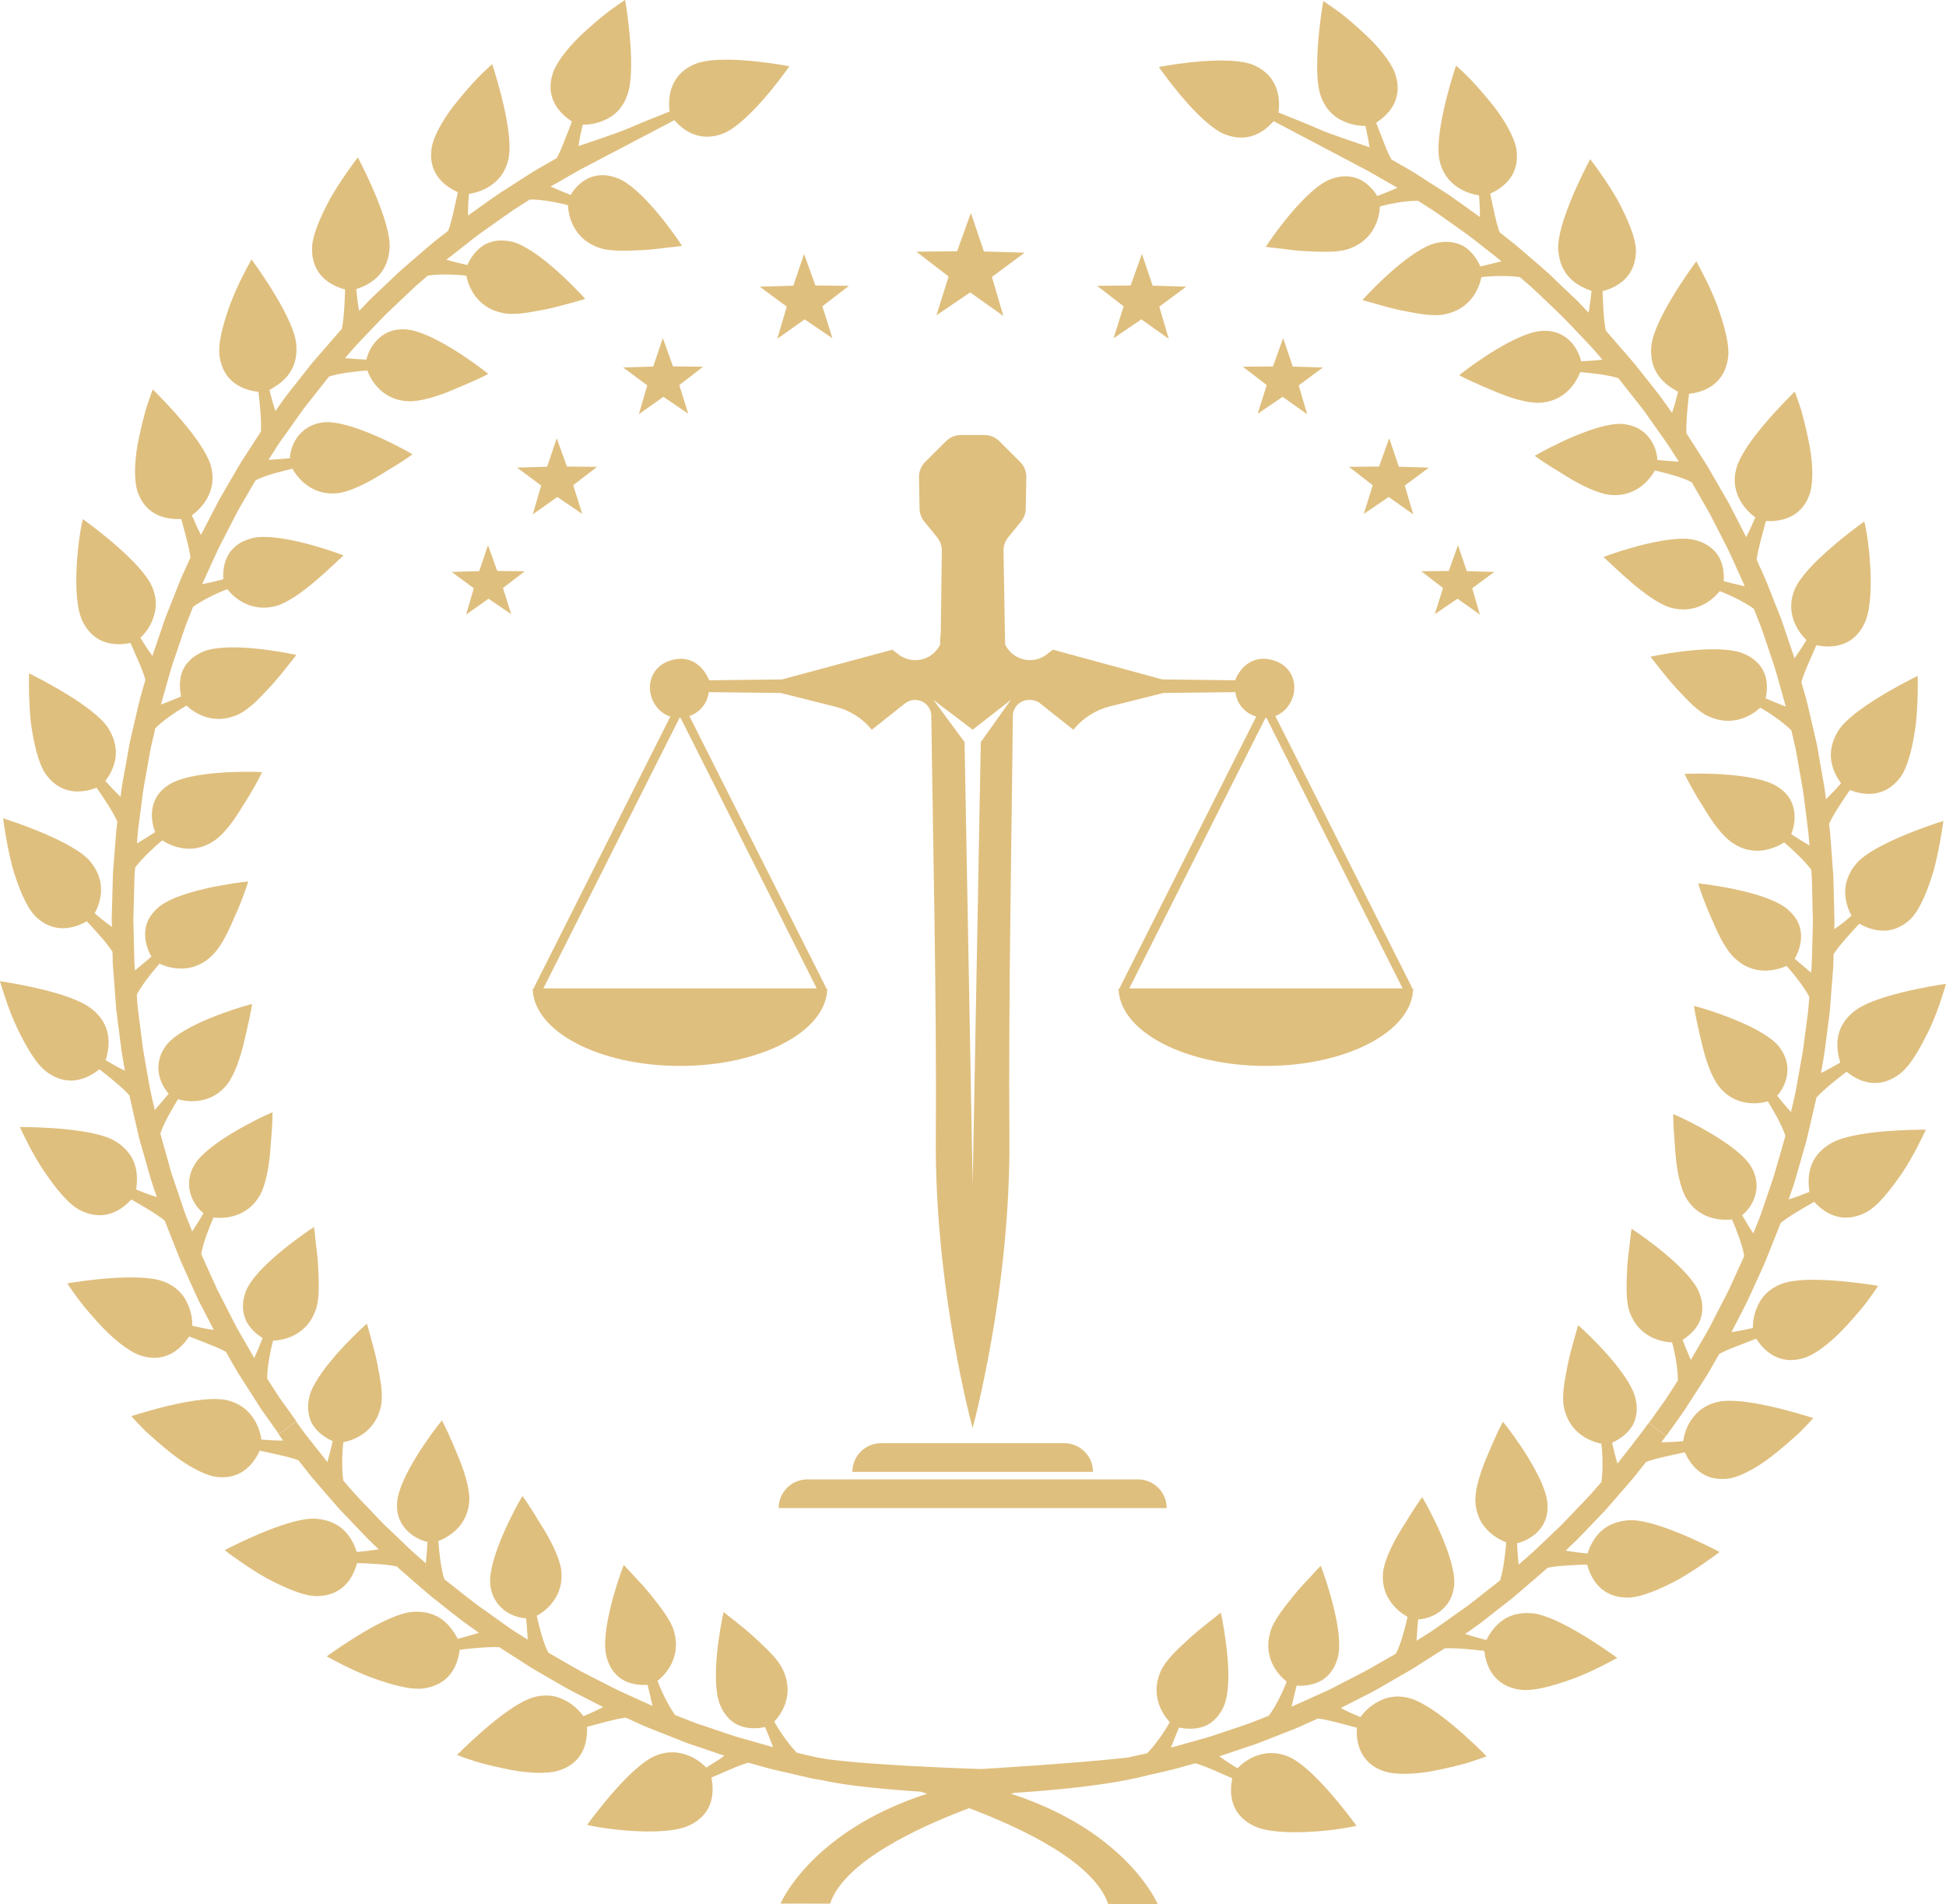 <svg xmlns="http://www.w3.org/2000/svg" width="139" height="136" viewBox="0 0 139 136" fill="none"><g id="Layer_1" clip-path="url(#clip0_174_964)"><path id="Vector" d="M100.849 70.598C100.849 70.55 100.84 70.502 100.816 70.457L91.096 51.142C91.436 51.012 91.75 50.788 91.999 50.453C92.937 49.184 92.406 47.316 90.526 47.075C90.526 47.075 89.006 46.742 88.216 48.59L83.02 48.529C83.02 48.529 76.106 46.647 75.211 46.405L74.76 46.749C74.381 47.037 73.91 47.18 73.436 47.147C72.757 47.102 72.15 46.709 71.831 46.109L71.794 46.04L71.679 39.34C71.674 38.988 71.794 38.647 72.016 38.375L72.931 37.252C73.144 36.991 73.262 36.668 73.268 36.333L73.309 34.082C73.317 33.675 73.156 33.283 72.869 32.995L71.382 31.512C71.099 31.23 70.717 31.072 70.317 31.072H68.636C68.237 31.072 67.854 31.23 67.571 31.512L66.084 32.995C65.795 33.283 65.637 33.675 65.643 34.082L65.683 36.333C65.689 36.669 65.808 36.991 66.02 37.253L66.936 38.376C67.158 38.649 67.278 38.99 67.273 39.341L67.2 45.151C67.122 45.928 67.158 46.041 67.158 46.041L67.142 46.071C66.931 46.469 66.603 46.799 66.19 46.982C65.511 47.282 64.749 47.177 64.19 46.751L63.739 46.407C62.833 46.652 55.854 48.531 55.854 48.531L50.657 48.591C49.868 46.743 48.348 47.076 48.348 47.076C46.469 47.319 45.936 49.186 46.875 50.455C47.148 50.823 47.501 51.062 47.882 51.183L38.18 70.46C38.157 70.505 38.148 70.555 38.148 70.601H38.05C38.09 73.662 42.785 76.138 48.571 76.138C54.356 76.138 59.052 73.662 59.091 70.601H58.993C58.993 70.553 58.984 70.505 58.961 70.46L49.242 51.149C49.918 50.907 50.482 50.335 50.615 49.513C50.623 49.465 50.626 49.437 50.626 49.437L55.761 49.497L59.686 50.481C60.685 50.732 61.582 51.29 62.239 52.083C62.261 52.109 62.272 52.123 62.272 52.123L64.614 50.266C64.782 50.133 64.979 50.036 65.192 50.005C65.905 49.905 66.518 50.447 66.525 51.138C66.599 58.07 66.922 71.521 66.843 81.225C66.754 92.154 69.472 101.998 69.472 101.998C69.472 101.998 72.191 92.154 72.101 81.225C72.022 71.523 72.286 58.075 72.345 51.139C72.352 50.504 72.869 49.993 73.506 49.993H73.581C73.843 49.993 74.098 50.081 74.303 50.246L76.67 52.123C76.67 52.123 76.707 52.077 76.776 51.996C77.428 51.239 78.303 50.701 79.276 50.456L83.105 49.497L88.24 49.437C88.24 49.437 88.243 49.463 88.251 49.513C88.39 50.377 89.007 50.966 89.73 51.183L80.028 70.459C80.005 70.503 79.996 70.553 79.996 70.599H79.898C79.938 73.66 84.633 76.136 90.418 76.136C96.204 76.136 100.9 73.66 100.939 70.599H100.841L100.849 70.598ZM58.336 70.598H38.813L48.538 51.273C48.563 51.273 48.586 51.273 48.611 51.273L58.337 70.598H58.336ZM70.056 53.005L69.477 84.627L68.897 53.005L66.676 49.993L69.477 52.122L72.207 49.993L70.056 53.005ZM80.664 70.598L90.389 51.274C90.412 51.274 90.437 51.274 90.46 51.271L100.187 70.598H80.664ZM78.069 105.131H60.884C60.884 104 61.804 103.081 62.94 103.081H76.014C77.149 103.081 78.07 103.998 78.07 105.131H78.069ZM83.334 107.718H55.618C55.618 106.587 56.538 105.668 57.674 105.668H81.279C82.414 105.668 83.335 106.585 83.335 107.718H83.334Z" fill="#DFBF7E"></path><path id="Vector_2" d="M20.314 100.336C20.314 100.336 20.235 100.221 20.115 100.051C19.989 99.882 19.835 99.65 19.689 99.416C19.388 98.947 19.09 98.483 19.09 98.483C19.072 97.713 19.293 96.531 19.508 95.757C20.288 95.734 21.888 95.38 22.538 93.608C22.842 92.804 22.782 91.549 22.721 90.365C22.685 89.774 22.616 89.212 22.55 88.736C22.51 88.258 22.462 87.874 22.429 87.641C21.523 88.225 18.162 90.602 17.556 92.248C17.214 93.161 17.343 93.915 17.649 94.47C17.972 95.021 18.449 95.385 18.76 95.576C18.602 95.982 18.384 96.504 18.16 96.999C18.16 96.999 17.974 96.674 17.686 96.175C17.407 95.675 16.999 95.026 16.66 94.346C16.311 93.662 15.963 92.987 15.702 92.468C15.565 92.219 15.469 92.002 15.402 91.849C15.336 91.698 15.293 91.608 15.293 91.608H15.29L14.375 89.584C14.49 88.825 14.94 87.672 15.248 86.964C16.034 87.06 17.674 86.97 18.586 85.344C18.96 84.645 19.198 83.445 19.295 82.331C19.343 81.702 19.388 81.107 19.427 80.6C19.456 80.095 19.467 79.68 19.467 79.439C18.474 79.86 14.827 81.644 13.898 83.184C13.685 83.539 13.579 83.871 13.529 84.19C13.358 85.387 14.067 86.293 14.535 86.66C14.314 87.034 14.023 87.509 13.728 87.963C13.728 87.963 13.643 87.746 13.517 87.427C13.399 87.113 13.211 86.693 13.075 86.25C12.78 85.387 12.49 84.518 12.49 84.518C12.49 84.518 12.376 84.173 12.255 83.826C12.162 83.48 12.056 83.127 12.056 83.127V83.118L11.453 80.975C11.685 80.249 12.298 79.181 12.713 78.517C13.472 78.734 15.114 78.89 16.253 77.42C16.755 76.752 17.183 75.524 17.442 74.385C17.714 73.242 17.953 72.156 18.006 71.71C16.962 71.972 13.089 73.192 11.94 74.581C10.732 76.106 11.557 77.575 12.048 78.122C11.77 78.45 11.419 78.878 11.054 79.284C11.054 79.284 10.973 78.91 10.841 78.354C10.698 77.795 10.595 77.039 10.451 76.288C10.323 75.538 10.18 74.787 10.124 74.213C10.05 73.645 10.003 73.265 10.003 73.265V73.268C10.003 73.268 9.935 72.717 9.862 72.162C9.826 71.885 9.81 71.608 9.793 71.403C9.778 71.193 9.769 71.049 9.769 71.049C10.114 70.372 10.878 69.417 11.392 68.833C12.117 69.174 13.7 69.592 15.069 68.328C15.695 67.771 16.241 66.713 16.676 65.671C17.209 64.531 17.595 63.422 17.73 62.961C16.657 63.061 12.646 63.639 11.299 64.823C10.992 65.094 10.768 65.38 10.612 65.659C10.082 66.753 10.527 67.833 10.816 68.331C10.488 68.609 10.062 68.965 9.638 69.317C9.638 69.317 9.622 69.09 9.599 68.751C9.59 68.406 9.579 67.95 9.57 67.496C9.548 66.576 9.523 65.661 9.523 65.661L9.566 64.201C9.566 64.201 9.582 63.647 9.593 63.092C9.599 62.53 9.652 61.978 9.652 61.978C10.096 61.349 10.996 60.519 11.591 60.023C12.246 60.459 13.77 61.103 15.295 60.053C16.016 59.577 16.768 58.536 17.36 57.531C18.014 56.533 18.525 55.564 18.723 55.151C17.647 55.09 13.591 55.066 12.079 56.042C11.231 56.569 10.946 57.26 10.867 57.889C10.791 58.522 10.951 59.099 11.082 59.436C10.715 59.667 10.255 59.965 9.784 60.245C9.784 60.245 9.807 59.864 9.862 59.291C9.941 58.721 10.037 57.965 10.134 57.207C10.214 56.445 10.362 55.697 10.465 55.133C10.567 54.568 10.628 54.194 10.628 54.194V54.191C10.628 54.191 10.654 54.059 10.693 53.849C10.73 53.647 10.772 53.37 10.845 53.102C10.973 52.557 11.092 52.016 11.092 52.016C11.638 51.468 12.614 50.791 13.326 50.4C13.89 50.941 15.264 51.821 16.987 51.046C17.358 50.879 17.759 50.583 18.154 50.225C18.547 49.861 18.934 49.445 19.332 49.022C20.169 48.098 20.86 47.157 21.173 46.783C20.643 46.669 19.372 46.419 18.025 46.304C16.682 46.184 15.287 46.209 14.469 46.557C14.098 46.72 13.801 46.927 13.571 47.147C13.117 47.578 12.931 48.089 12.877 48.562C12.816 49.037 12.87 49.465 12.934 49.747C12.533 49.916 12.008 50.129 11.495 50.325C11.495 50.325 11.745 49.446 11.992 48.562C12.121 48.123 12.242 47.68 12.348 47.355C12.46 47.029 12.536 46.813 12.536 46.813L13.007 45.429C13.007 45.429 13.043 45.315 13.103 45.149C13.124 45.087 13.145 45.022 13.169 44.96C13.181 44.92 13.194 44.887 13.206 44.851C13.254 44.7 13.313 44.542 13.377 44.385C13.585 43.866 13.792 43.344 13.792 43.344C14.407 42.887 15.483 42.364 16.236 42.086C16.72 42.704 17.946 43.778 19.762 43.271C21.411 42.776 23.851 40.282 24.539 39.673C23.542 39.275 19.647 37.975 17.95 38.457C17.009 38.711 16.459 39.251 16.199 39.832C15.94 40.419 15.925 41.014 15.952 41.375C15.526 41.484 14.984 41.618 14.44 41.73C14.44 41.73 14.597 41.385 14.835 40.861C15.079 40.345 15.379 39.639 15.72 38.951C16.073 38.277 16.418 37.592 16.679 37.087C16.936 36.571 17.13 36.241 17.13 36.241L18.249 34.314C18.917 33.953 20.126 33.656 20.887 33.478C21.265 34.167 22.303 35.438 24.162 35.224C24.953 35.115 26.051 34.598 27.018 34.014C27.564 33.682 28.073 33.363 28.499 33.105C28.934 32.829 29.276 32.59 29.467 32.451C28.543 31.901 24.951 30.006 23.153 30.161C22.741 30.203 22.413 30.311 22.123 30.46C21.046 31.026 20.73 32.136 20.707 32.731C20.272 32.767 19.724 32.816 19.177 32.846C19.177 32.846 19.301 32.648 19.486 32.361C19.678 32.077 19.907 31.675 20.183 31.314C20.709 30.564 21.243 29.82 21.243 29.82C21.243 29.82 21.459 29.517 21.668 29.224C21.888 28.933 22.12 28.646 22.12 28.646L22.735 27.87V27.867L23.5 26.897C24.233 26.654 25.455 26.518 26.238 26.462C26.508 27.207 27.354 28.614 29.217 28.663C30.059 28.679 31.304 28.299 32.372 27.836C33.477 27.388 34.482 26.928 34.877 26.705C34.044 26.025 30.777 23.63 28.978 23.528C27.988 23.461 27.344 23.852 26.905 24.315C26.473 24.778 26.246 25.32 26.176 25.687C25.745 25.669 25.186 25.63 24.642 25.579C24.642 25.579 24.897 25.291 25.271 24.86C25.649 24.423 26.191 23.889 26.716 23.328C26.982 23.057 27.242 22.776 27.494 22.515C27.753 22.271 28 22.039 28.202 21.844C28.617 21.451 28.901 21.183 28.901 21.183C28.901 21.183 29.298 20.795 29.711 20.414C30.134 20.059 30.556 19.689 30.556 19.689C31.321 19.565 32.516 19.596 33.313 19.692C33.455 20.457 34.044 21.977 35.895 22.355C36.302 22.444 36.796 22.433 37.33 22.377C37.856 22.31 38.426 22.196 38.99 22.095C39.605 21.962 40.191 21.808 40.675 21.671C41.178 21.533 41.578 21.424 41.801 21.351C41.09 20.541 38.238 17.61 36.507 17.252C36.107 17.166 35.748 17.159 35.433 17.204C35.124 17.249 34.86 17.342 34.617 17.472C34.393 17.604 34.199 17.768 34.031 17.942C33.705 18.287 33.5 18.67 33.382 18.932C32.957 18.836 32.41 18.701 31.882 18.554C31.882 18.554 32.6 17.994 33.321 17.429C34.03 16.842 34.785 16.328 34.785 16.328L35.986 15.477C35.986 15.477 36.095 15.4 36.271 15.279C36.348 15.222 36.435 15.158 36.533 15.095C36.553 15.079 36.572 15.068 36.591 15.05C36.636 15.026 36.684 14.989 36.729 14.961C36.759 14.947 36.8 14.919 36.8 14.919L36.797 14.916C36.838 14.892 36.87 14.87 36.906 14.85C37.374 14.544 37.848 14.25 37.848 14.25C38.609 14.233 39.798 14.45 40.571 14.659C40.597 15.44 40.961 17.031 42.731 17.678C43.545 17.984 44.797 17.914 45.996 17.86C46.585 17.819 47.149 17.751 47.616 17.691C48.103 17.646 48.488 17.598 48.715 17.564C48.145 16.654 45.748 13.315 44.093 12.723C43.178 12.371 42.421 12.5 41.867 12.811C41.31 13.132 40.948 13.607 40.757 13.92C40.351 13.758 39.828 13.547 39.324 13.324C39.324 13.324 39.658 13.133 40.157 12.851C40.661 12.572 41.312 12.162 41.997 11.824C42.384 11.626 45.526 9.978 48.174 8.584C48.701 9.2 49.896 10.229 51.666 9.532C53.344 8.862 55.772 5.623 56.384 4.731C55.324 4.533 51.316 3.882 49.651 4.571C47.633 5.405 47.744 7.338 47.831 7.962C46.557 8.474 45.335 8.963 44.906 9.16C44.202 9.48 41.318 10.433 41.318 10.433C41.399 9.894 41.515 9.339 41.62 8.91C42.008 8.91 42.625 8.847 43.233 8.556C43.851 8.285 44.446 7.776 44.802 6.819C45.125 5.959 45.116 4.517 45.032 3.166C44.936 1.811 44.746 0.53 44.65 -0.008C44.397 0.159 43.977 0.449 43.478 0.816C42.984 1.19 42.428 1.67 41.877 2.161C40.773 3.149 39.776 4.348 39.487 5.236C38.863 7.169 40.196 8.243 40.852 8.68C40.712 9.064 40.526 9.533 40.334 10.015C40.148 10.497 39.952 10.96 39.761 11.298C39.761 11.298 39.523 11.435 39.155 11.646C38.793 11.857 38.3 12.119 37.829 12.427C36.891 13.03 35.949 13.632 35.949 13.632C35.949 13.632 35.811 13.71 35.616 13.846C35.427 13.981 35.167 14.16 34.908 14.342C34.398 14.706 33.885 15.07 33.885 15.07L33.427 15.398C33.427 15.087 33.439 14.774 33.45 14.479C33.462 14.25 33.48 14.04 33.495 13.847C33.882 13.792 34.49 13.643 35.038 13.263C35.598 12.889 36.115 12.312 36.33 11.31C36.689 9.508 35.497 5.626 35.158 4.585C34.929 4.784 34.552 5.131 34.118 5.566C33.689 6.023 33.209 6.563 32.741 7.144C31.787 8.272 30.999 9.618 30.839 10.529C30.824 10.647 30.807 10.743 30.799 10.845C30.661 12.62 32.019 13.415 32.703 13.734C32.521 14.515 32.291 15.768 32.011 16.484C32.011 16.484 31.744 16.701 31.335 17.011C30.922 17.324 30.409 17.779 29.893 18.224C29.372 18.674 28.846 19.113 28.468 19.463C28.096 19.811 27.842 20.053 27.842 20.053H27.845C27.845 20.053 27.287 20.583 26.729 21.113C26.446 21.372 26.182 21.652 25.985 21.866C25.783 22.072 25.652 22.208 25.652 22.208C25.556 21.666 25.486 21.1 25.447 20.654C25.812 20.53 26.404 20.303 26.892 19.841C27.391 19.393 27.772 18.69 27.831 17.692C27.916 15.891 26.067 12.216 25.56 11.24C25.192 11.722 24.339 12.884 23.598 14.159C22.898 15.471 22.269 16.864 22.288 17.815C22.306 19.867 23.898 20.467 24.651 20.677C24.625 21.505 24.577 22.747 24.415 23.497C24.415 23.497 24.222 23.697 23.955 24.017C23.678 24.333 23.315 24.756 22.95 25.176C22.575 25.593 22.21 26.019 21.963 26.352C21.695 26.68 21.531 26.899 21.531 26.899H21.528C21.528 26.899 21.136 27.393 20.749 27.89C20.55 28.133 20.367 28.386 20.224 28.583C20.092 28.772 19.997 28.9 19.997 28.9L19.674 29.357C19.571 29.06 19.484 28.759 19.405 28.471C19.344 28.245 19.293 28.034 19.245 27.855C19.573 27.664 20.129 27.351 20.549 26.834C20.97 26.31 21.256 25.57 21.158 24.56C20.979 22.77 18.609 19.41 17.964 18.529C17.674 19.059 16.979 20.318 16.455 21.7C15.949 23.102 15.526 24.56 15.695 25.511C15.711 25.619 15.738 25.717 15.755 25.819C16.199 27.568 17.72 27.902 18.46 27.989C18.556 28.81 18.681 30.04 18.642 30.812C18.642 30.812 17.899 31.963 17.156 33.112C16.468 34.3 15.779 35.484 15.779 35.484C15.779 35.484 15.689 35.656 15.548 35.908C15.413 36.161 15.24 36.502 15.062 36.844C14.709 37.524 14.354 38.209 14.354 38.209C14.107 37.73 13.877 37.214 13.706 36.805C14.02 36.576 14.488 36.17 14.802 35.577C15.131 34.996 15.327 34.232 15.052 33.247C14.536 31.481 11.699 28.59 10.911 27.813C10.802 28.096 10.631 28.575 10.44 29.168C10.272 29.765 10.095 30.471 9.943 31.193C9.616 32.63 9.534 34.186 9.815 35.078C10.446 37.01 12.152 37.097 12.948 37.07C13.147 37.846 13.514 39.059 13.604 39.826C13.604 39.826 13.489 40.072 13.316 40.461C13.142 40.842 12.906 41.347 12.707 41.873C12.297 42.906 11.887 43.945 11.887 43.945V43.942C11.887 43.942 11.821 44.089 11.751 44.309C11.671 44.532 11.574 44.833 11.469 45.133C11.268 45.727 11.066 46.322 11.066 46.322L10.886 46.851C10.701 46.596 10.53 46.343 10.365 46.092C10.244 45.9 10.134 45.719 10.031 45.561C10.308 45.285 10.718 44.81 10.936 44.176C11.162 43.547 11.259 42.78 10.836 41.846C10.067 40.173 6.81 37.718 5.922 37.081C5.602 38.254 5.04 42.755 5.922 44.425C5.974 44.522 6.025 44.619 6.079 44.7C7.015 46.222 8.578 46.071 9.323 45.926C9.636 46.67 10.191 47.819 10.386 48.562C10.386 48.562 10.292 48.893 10.149 49.38C9.997 49.877 9.846 50.541 9.694 51.209C9.54 51.875 9.388 52.544 9.268 53.04C9.176 53.544 9.114 53.887 9.114 53.887H9.117C9.117 53.887 8.979 54.642 8.844 55.399C8.688 56.155 8.611 56.919 8.611 56.919C8.218 56.535 7.82 56.114 7.529 55.782C7.769 55.463 8.098 54.933 8.227 54.272C8.351 53.618 8.255 52.834 7.717 51.98C6.721 50.481 3.063 48.585 2.075 48.092C2.059 48.698 2.059 50.142 2.202 51.607C2.404 53.085 2.749 54.581 3.299 55.342C4.536 56.986 6.166 56.539 6.897 56.262C7.374 56.942 8.076 57.986 8.382 58.687C8.382 58.687 8.345 58.959 8.303 59.373C8.274 59.794 8.23 60.349 8.182 60.902C8.14 61.459 8.1 62.016 8.064 62.428C8.054 62.849 8.048 63.129 8.048 63.129V63.126L7.978 65.642L7.994 66.203C7.741 66.026 7.481 65.826 7.246 65.639C7.072 65.495 6.911 65.363 6.763 65.236C6.951 64.892 7.192 64.318 7.218 63.645C7.239 62.978 7.04 62.215 6.385 61.459C5.175 60.115 1.265 58.784 0.222 58.447C0.294 59.047 0.514 60.476 0.876 61.899C1.288 63.331 1.863 64.754 2.507 65.424C2.583 65.501 2.657 65.574 2.733 65.636C4.137 66.792 5.556 66.169 6.202 65.802C6.769 66.412 7.621 67.337 8.033 67.98C8.033 67.98 8.05 68.325 8.056 68.838C8.095 69.346 8.148 70.032 8.201 70.712C8.25 71.397 8.289 72.08 8.364 72.585C8.426 73.098 8.471 73.437 8.471 73.437H8.477C8.477 73.437 8.569 74.198 8.665 74.966C8.78 75.718 8.925 76.48 8.925 76.48C8.432 76.24 7.935 75.955 7.549 75.73C7.772 74.979 8.159 73.321 6.544 72.059C5.147 70.923 1.083 70.248 0 70.085C0.177 70.66 0.573 72.035 1.204 73.383C1.852 74.726 2.587 76.046 3.383 76.597C5.057 77.792 6.486 76.862 7.102 76.377C7.747 76.886 8.732 77.656 9.239 78.233C9.239 78.233 9.486 79.321 9.736 80.407C9.854 80.954 9.983 81.49 10.107 81.895C10.225 82.297 10.302 82.565 10.302 82.565C10.302 82.565 10.469 83.172 10.643 83.773C10.726 84.078 10.814 84.379 10.897 84.6C10.973 84.823 11.021 84.975 11.021 84.975L11.203 85.505C10.906 85.413 10.601 85.305 10.32 85.204C10.103 85.115 9.905 85.032 9.728 84.964C9.773 84.586 9.849 83.956 9.669 83.313C9.493 82.668 9.065 81.999 8.19 81.485C6.633 80.576 2.514 80.501 1.416 80.501C1.678 81.048 2.281 82.351 3.1 83.589C3.943 84.825 4.872 86.028 5.741 86.45C5.84 86.502 5.935 86.546 6.028 86.582C7.706 87.255 8.875 86.221 9.382 85.677C10.1 86.089 11.183 86.699 11.768 87.192C11.768 87.192 12.277 88.468 12.774 89.742C13.034 90.38 13.333 90.993 13.537 91.469C13.748 91.929 13.887 92.248 13.887 92.248L13.89 92.245C13.89 92.245 13.969 92.426 14.087 92.679C14.208 92.95 14.393 93.286 14.567 93.627C14.917 94.313 15.271 94.996 15.271 94.996C14.73 94.92 14.176 94.803 13.738 94.697C13.738 94.313 13.681 93.69 13.385 93.094C13.116 92.479 12.603 91.878 11.646 91.522C10.774 91.204 9.336 91.21 7.984 91.288C6.626 91.384 5.338 91.574 4.803 91.67C4.97 91.92 5.259 92.343 5.627 92.837C5.995 93.334 6.482 93.887 6.978 94.442C7.955 95.537 9.162 96.53 10.05 96.824C11.994 97.445 13.068 96.119 13.509 95.463C13.891 95.604 14.365 95.786 14.842 95.977C15.329 96.171 15.793 96.361 16.135 96.555C16.135 96.555 16.27 96.798 16.48 97.162C16.698 97.52 16.954 98.016 17.268 98.48C17.87 99.419 18.469 100.358 18.469 100.358C18.469 100.358 18.555 100.486 18.681 100.689C18.819 100.883 19.001 101.139 19.184 101.391C19.553 101.912 19.912 102.423 19.912 102.423L21.164 101.513L20.316 100.322L20.314 100.336Z" fill="#DFBF7E"></path><path id="Vector_3" d="M116.66 103.106C116.096 103.823 115.529 104.542 115.529 104.542C115.376 104.012 115.244 103.469 115.148 103.046C115.414 102.931 115.796 102.723 116.143 102.395C116.317 102.231 116.481 102.034 116.613 101.816C116.741 101.582 116.837 101.306 116.882 101.002C116.932 100.686 116.921 100.329 116.831 99.932C116.481 98.208 113.541 95.361 112.725 94.654C112.652 94.874 112.554 95.286 112.405 95.772C112.267 96.257 112.11 96.841 111.984 97.452C111.875 98.017 111.763 98.581 111.696 99.111C111.634 99.639 111.628 100.13 111.712 100.538C112.096 102.381 113.617 102.971 114.383 103.117C114.483 103.913 114.501 105.101 114.383 105.863C114.383 105.863 114.018 106.283 113.65 106.703C113.275 107.118 112.882 107.516 112.882 107.516V107.513C112.882 107.513 112.623 107.786 112.225 108.206C112.029 108.413 111.793 108.658 111.546 108.912C111.286 109.158 111.011 109.423 110.733 109.688C110.174 110.213 109.631 110.754 109.193 111.127C108.764 111.507 108.469 111.753 108.469 111.753C108.413 111.211 108.383 110.658 108.36 110.224C108.728 110.155 109.275 109.925 109.746 109.502C110.205 109.062 110.602 108.426 110.533 107.425C110.438 105.64 108.034 102.372 107.353 101.551C107.129 101.949 106.661 102.95 106.214 104.039C105.749 105.108 105.365 106.35 105.384 107.186C105.429 109.05 106.845 109.888 107.588 110.162C107.527 110.937 107.39 112.154 107.146 112.887L105.392 114.261C105.392 114.261 105.101 114.491 104.815 114.714C104.517 114.927 104.214 115.135 104.214 115.135C104.214 115.135 103.47 115.666 102.719 116.195C102.348 116.467 101.953 116.696 101.665 116.89C101.376 117.073 101.182 117.197 101.182 117.197C101.207 116.653 101.258 116.098 101.297 115.671C101.892 115.648 103.006 115.33 103.577 114.257C103.721 113.972 103.83 113.643 103.869 113.233C104.034 111.445 102.139 107.859 101.588 106.935C101.443 107.132 101.205 107.468 100.929 107.897C100.661 108.322 100.346 108.836 100.01 109.369C99.431 110.337 98.909 111.433 98.797 112.227C98.576 114.075 99.85 115.109 100.539 115.49C100.369 116.247 100.065 117.454 99.7 118.122L97.766 119.231L97.76 119.228C97.76 119.228 97.435 119.423 96.921 119.674C96.408 119.936 95.726 120.284 95.05 120.639C94.357 120.974 93.648 121.266 93.131 121.516C92.606 121.745 92.256 121.903 92.256 121.903C92.374 121.369 92.506 120.82 92.615 120.4C92.98 120.425 93.577 120.41 94.166 120.151C94.749 119.892 95.291 119.35 95.552 118.408C96.035 116.718 94.731 112.836 94.338 111.835C94.175 112 93.911 112.292 93.585 112.649C93.255 112.993 92.87 113.406 92.492 113.863C91.746 114.789 90.949 115.753 90.727 116.597C90.209 118.408 91.291 119.634 91.906 120.109C91.625 120.86 91.097 121.939 90.632 122.547C90.632 122.547 90.119 122.75 89.597 122.956C89.337 123.065 89.075 123.15 88.879 123.218C88.68 123.282 88.543 123.333 88.543 123.333V123.336L87.156 123.799C87.156 123.799 86.938 123.875 86.615 123.983C86.288 124.095 85.841 124.21 85.404 124.335C84.515 124.588 83.639 124.828 83.639 124.828C83.835 124.313 84.046 123.798 84.215 123.393C84.501 123.458 84.93 123.517 85.404 123.455C85.881 123.398 86.394 123.215 86.823 122.763C87.053 122.535 87.25 122.242 87.415 121.871C87.771 121.054 87.796 119.661 87.675 118.323C87.56 116.98 87.316 115.714 87.201 115.188C86.826 115.499 85.888 116.19 84.958 117.023C84.535 117.411 84.11 117.799 83.748 118.191C83.385 118.579 83.086 118.975 82.915 119.358C82.141 121.071 83.023 122.441 83.556 123.006C83.171 123.712 82.483 124.679 81.939 125.231C81.939 125.231 81.396 125.351 80.853 125.471C80.737 125.502 80.629 125.523 80.52 125.543C76.688 125.968 70.091 126.357 70.091 126.357C70.091 126.357 62.705 126.134 59.107 125.658C59.107 125.658 58.969 125.635 58.762 125.596C58.557 125.559 58.279 125.52 58.008 125.447C57.465 125.319 56.922 125.195 56.922 125.195C56.375 124.647 55.693 123.675 55.306 122.97C55.844 122.408 56.731 121.039 55.951 119.324C55.786 118.947 55.494 118.548 55.127 118.151C54.772 117.77 54.344 117.381 53.926 116.983C52.998 116.147 52.06 115.454 51.684 115.146C51.566 115.674 51.319 116.935 51.2 118.28C51.082 119.617 51.101 121.014 51.454 121.821C51.615 122.196 51.813 122.489 52.04 122.724C52.468 123.175 52.978 123.358 53.458 123.417C53.935 123.48 54.364 123.42 54.65 123.359C54.817 123.76 55.031 124.279 55.221 124.798C55.221 124.798 54.343 124.546 53.457 124.292C53.014 124.165 52.569 124.052 52.246 123.937C51.92 123.829 51.706 123.757 51.706 123.757L50.315 123.282C50.315 123.282 50.235 123.259 50.127 123.221C50.072 123.203 50.005 123.18 49.937 123.162C49.743 123.096 49.505 123.009 49.267 122.913C48.743 122.705 48.226 122.499 48.226 122.499C47.769 121.886 47.239 120.809 46.964 120.058C47.581 119.579 48.661 118.362 48.15 116.542C47.923 115.7 47.137 114.741 46.391 113.803C46.015 113.347 45.629 112.927 45.3 112.587C44.978 112.232 44.711 111.938 44.552 111.776C44.158 112.776 42.848 116.655 43.325 118.346C43.578 119.285 44.117 119.833 44.7 120.095C45.286 120.351 45.886 120.371 46.254 120.348C46.36 120.763 46.492 121.31 46.607 121.85C46.607 121.85 46.257 121.688 45.732 121.452C45.216 121.209 44.507 120.915 43.822 120.571C43.146 120.225 42.459 119.869 41.953 119.613C41.437 119.356 41.104 119.16 41.104 119.16L39.168 118.046C38.809 117.381 38.51 116.171 38.338 115.414C39.032 115.04 40.304 114.003 40.089 112.151C39.99 111.361 39.458 110.268 38.885 109.296C38.549 108.762 38.229 108.249 37.973 107.82C37.696 107.389 37.46 107.055 37.315 106.856C36.759 107.78 34.858 111.357 35.017 113.152C35.057 113.561 35.161 113.893 35.311 114.171C35.878 115.253 36.989 115.564 37.581 115.593C37.623 116.019 37.667 116.574 37.696 117.115C37.696 117.115 37.496 116.988 37.213 116.81C36.925 116.622 36.531 116.393 36.159 116.117C35.415 115.581 34.67 115.051 34.67 115.051C34.67 115.051 34.366 114.841 34.072 114.63C33.783 114.402 33.492 114.181 33.492 114.181L31.738 112.802C31.5 112.068 31.36 110.842 31.311 110.069C32.052 109.798 33.466 108.962 33.524 107.107C33.538 106.268 33.154 105.025 32.697 103.958C32.252 102.85 31.782 101.854 31.567 101.456C30.875 102.288 28.467 105.543 28.367 107.33C28.294 108.325 28.697 108.962 29.155 109.402C29.62 109.835 30.162 110.062 30.534 110.133C30.51 110.567 30.475 111.113 30.416 111.659C30.416 111.659 30.133 111.406 29.695 111.03C29.264 110.653 28.723 110.111 28.167 109.589C27.89 109.323 27.612 109.056 27.351 108.81C27.107 108.554 26.874 108.311 26.68 108.104C26.277 107.687 26.021 107.411 26.021 107.411H26.018C26.018 107.411 25.629 107.014 25.252 106.598C24.89 106.178 24.523 105.755 24.523 105.755C24.405 104.99 24.428 103.805 24.526 103.008C25.3 102.866 26.821 102.282 27.21 100.435C27.295 100.037 27.286 99.535 27.23 99.009C27.158 98.484 27.05 97.912 26.941 97.354C26.813 96.739 26.66 96.155 26.521 95.669C26.38 95.187 26.283 94.773 26.203 94.544C25.396 95.251 22.445 98.098 22.084 99.822C21.993 100.219 21.988 100.576 22.038 100.889C22.078 101.196 22.17 101.467 22.299 101.699C22.431 101.927 22.594 102.119 22.77 102.29C23.119 102.613 23.497 102.818 23.766 102.939C23.666 103.36 23.53 103.904 23.384 104.432C23.384 104.432 22.816 103.716 22.254 102.998C21.674 102.291 21.152 101.532 21.152 101.532L19.9 102.441L20.226 102.898C19.917 102.895 19.604 102.889 19.308 102.867C19.078 102.849 18.868 102.841 18.673 102.826C18.616 102.441 18.471 101.836 18.084 101.284C17.713 100.73 17.127 100.208 16.131 99.994C14.321 99.633 10.426 100.815 9.379 101.156C9.584 101.379 9.929 101.757 10.364 102.191C10.821 102.613 11.371 103.098 11.945 103.568C13.073 104.516 14.423 105.304 15.338 105.47C15.447 105.486 15.551 105.492 15.654 105.509C17.435 105.644 18.235 104.297 18.552 103.616C19.335 103.799 20.59 104.028 21.317 104.305C21.317 104.305 21.525 104.576 21.847 104.977C22.154 105.393 22.607 105.901 23.054 106.423C23.509 106.937 23.948 107.459 24.291 107.84C24.647 108.214 24.89 108.466 24.89 108.466V108.46C24.89 108.46 25.421 109.017 25.948 109.575C26.212 109.859 26.489 110.127 26.7 110.328C26.911 110.523 27.05 110.66 27.05 110.66C26.503 110.754 25.935 110.816 25.486 110.856C25.362 110.486 25.137 109.897 24.674 109.413C24.224 108.917 23.517 108.543 22.52 108.474C20.715 108.382 17.017 110.223 16.043 110.725C16.529 111.098 17.691 111.947 18.969 112.684C20.29 113.391 21.679 114.01 22.633 114.006C24.692 113.984 25.297 112.404 25.505 111.646C26.335 111.673 27.584 111.722 28.339 111.886C28.339 111.886 28.537 112.077 28.858 112.35C29.175 112.624 29.595 112.989 30.018 113.358C30.436 113.719 30.863 114.089 31.197 114.342C31.527 114.601 31.747 114.776 31.747 114.776H31.741C31.741 114.776 32.238 115.16 32.734 115.552C32.978 115.75 33.234 115.939 33.429 116.071C33.618 116.215 33.749 116.295 33.749 116.295L34.206 116.63C33.91 116.723 33.603 116.811 33.317 116.893C33.09 116.951 32.885 117.006 32.695 117.053C32.51 116.715 32.2 116.165 31.674 115.75C31.152 115.325 30.409 115.044 29.401 115.14C27.606 115.313 24.227 117.663 23.339 118.311C23.873 118.602 25.134 119.294 26.52 119.819C27.926 120.326 29.385 120.752 30.339 120.585C30.451 120.569 30.554 120.546 30.649 120.524C32.406 120.083 32.74 118.569 32.835 117.835C33.654 117.739 34.893 117.615 35.663 117.654C35.663 117.654 36.815 118.394 37.971 119.138C39.154 119.826 40.344 120.512 40.344 120.512H40.35C40.35 120.512 40.52 120.608 40.767 120.746C41.023 120.878 41.365 121.054 41.712 121.231C42.397 121.582 43.085 121.932 43.085 121.932C42.597 122.182 42.08 122.414 41.673 122.583C41.446 122.273 41.029 121.801 40.434 121.488C39.852 121.156 39.095 120.963 38.103 121.234C36.332 121.747 33.423 124.575 32.645 125.356C32.93 125.464 33.413 125.64 33.996 125.828C34.597 126 35.309 126.174 36.036 126.326C37.475 126.653 39.034 126.739 39.931 126.461C41.872 125.83 41.959 124.131 41.929 123.342C42.712 123.139 43.928 122.778 44.7 122.687C44.7 122.687 44.956 122.805 45.337 122.975C45.715 123.147 46.224 123.39 46.75 123.579C47.789 123.994 48.829 124.403 48.829 124.403C48.829 124.403 48.974 124.47 49.197 124.543C49.424 124.617 49.719 124.719 50.021 124.82C50.616 125.025 51.213 125.226 51.213 125.226L51.741 125.404C51.5 125.59 51.235 125.765 50.983 125.918C50.787 126.042 50.611 126.151 50.447 126.253C50.176 125.979 49.702 125.573 49.067 125.356C48.433 125.127 47.66 125.035 46.722 125.452C45.047 126.214 42.583 129.46 41.938 130.34C43.117 130.663 47.631 131.226 49.306 130.349C49.406 130.299 49.503 130.25 49.587 130.194C51.109 129.263 50.956 127.706 50.818 126.962C51.558 126.657 52.717 126.103 53.455 125.906C53.455 125.906 53.794 125.999 54.288 126.138C54.779 126.292 55.447 126.444 56.116 126.595C56.787 126.755 57.458 126.908 57.96 127.023C58.464 127.116 58.803 127.173 58.803 127.173C60.59 127.567 63.39 127.819 65.751 127.974C65.9 128.019 66.051 128.061 66.237 128.118C57.926 130.793 55.751 135.966 55.751 135.966L59.289 135.972C60.299 132.992 65.445 130.573 69.225 129.153C73.005 130.58 78.147 133.015 79.154 135.995L82.689 136.002C82.689 136.002 80.531 130.817 72.22 128.124C72.305 128.098 72.361 128.082 72.441 128.058C75.016 127.898 79.138 127.54 81.928 126.818V126.812C82.183 126.753 82.448 126.694 82.713 126.637C83.385 126.481 84.052 126.332 84.546 126.177C85.044 126.036 85.376 125.948 85.376 125.948C86.118 126.143 87.272 126.704 88.016 127.017C87.872 127.751 87.717 129.306 89.238 130.245C89.326 130.293 89.417 130.347 89.51 130.395C91.194 131.278 95.712 130.724 96.887 130.405C96.245 129.52 93.783 126.276 92.116 125.506C91.177 125.093 90.403 125.178 89.768 125.404C89.138 125.624 88.658 126.027 88.388 126.303C88.226 126.205 88.043 126.09 87.847 125.963C87.6 125.808 87.344 125.626 87.09 125.447L87.625 125.271C87.625 125.271 88.223 125.069 88.823 124.866C89.118 124.767 89.415 124.67 89.64 124.594C89.867 124.518 90.012 124.453 90.012 124.453C90.012 124.453 91.05 124.049 92.094 123.64C92.618 123.44 93.124 123.206 93.504 123.035C93.883 122.86 94.144 122.749 94.144 122.749C94.913 122.84 96.13 123.206 96.912 123.403C96.882 124.197 96.968 125.903 98.904 126.529C99.797 126.812 101.351 126.727 102.798 126.408C103.526 126.258 104.234 126.087 104.839 125.915C105.425 125.72 105.908 125.554 106.189 125.449C105.415 124.659 102.512 121.826 100.741 121.314C99.752 121.032 98.996 121.229 98.41 121.561C97.814 121.869 97.404 122.338 97.171 122.647C96.764 122.479 96.248 122.253 95.766 122.004C95.766 122.004 96.45 121.652 97.138 121.299C97.485 121.125 97.824 120.95 98.083 120.82C98.331 120.676 98.503 120.583 98.503 120.583C98.503 120.583 99.689 119.897 100.879 119.211C102.038 118.476 103.193 117.737 103.193 117.737C103.967 117.697 105.201 117.821 106.021 117.917C106.113 118.659 106.444 120.174 108.198 120.619C108.295 120.642 108.399 120.668 108.508 120.679C109.463 120.847 110.918 120.424 112.331 119.92C113.723 119.403 114.977 118.709 115.518 118.422C114.629 117.775 111.258 115.409 109.463 115.231C108.455 115.136 107.712 115.415 107.187 115.84C106.668 116.253 106.348 116.802 106.164 117.143C105.976 117.088 105.771 117.034 105.544 116.974C105.255 116.896 104.952 116.81 104.655 116.709L105.114 116.387C105.114 116.387 105.243 116.294 105.435 116.157C105.63 116.023 105.886 115.84 106.13 115.637C106.626 115.253 107.121 114.856 107.121 114.856C107.121 114.856 107.339 114.686 107.67 114.43C108.006 114.184 108.435 113.815 108.851 113.448C109.271 113.087 109.696 112.717 110.017 112.444C110.334 112.173 110.543 111.981 110.543 111.984C111.288 111.821 112.542 111.78 113.366 111.752C113.578 112.506 114.177 114.089 116.236 114.114C117.187 114.123 118.584 113.513 119.903 112.811C121.184 112.071 122.346 111.222 122.831 110.855C121.858 110.344 118.172 108.495 116.362 108.584C115.367 108.647 114.663 109.03 114.209 109.519C113.748 110.014 113.512 110.596 113.393 110.963C112.946 110.918 112.369 110.855 111.833 110.759C111.833 110.759 111.968 110.627 112.177 110.423C112.391 110.224 112.669 109.966 112.932 109.684C113.459 109.126 114.001 108.568 114.001 108.568C114.001 108.568 114.236 108.322 114.593 107.955C114.938 107.572 115.384 107.049 115.833 106.534C116.282 106.009 116.739 105.504 117.047 105.092C117.366 104.683 117.577 104.423 117.577 104.423C118.301 104.144 119.555 103.916 120.343 103.73C120.658 104.423 121.453 105.771 123.237 105.631C123.336 105.622 123.439 105.614 123.55 105.595C124.472 105.434 125.819 104.651 126.952 103.699C127.521 103.239 128.074 102.75 128.531 102.333C128.972 101.896 129.319 101.52 129.518 101.292C128.474 100.951 124.584 99.769 122.775 100.116C121.768 100.33 121.191 100.854 120.814 101.405C120.427 101.96 120.282 102.564 120.225 102.942C120.034 102.957 119.822 102.971 119.592 102.987C119.294 103.005 118.98 103.015 118.668 103.015L119 102.558L117.746 101.648C117.746 101.648 117.223 102.4 116.643 103.108L116.66 103.106Z" fill="#DFBF7E"></path><path id="Vector_4" d="M129.246 80.567C129.493 79.481 129.749 78.395 129.749 78.395C130.259 77.823 131.241 77.052 131.896 76.55C132.505 77.038 133.927 77.964 135.6 76.776C136.405 76.231 137.143 74.907 137.795 73.566C138.43 72.223 138.83 70.849 139.002 70.271C137.922 70.431 133.86 71.101 132.458 72.223C130.834 73.49 131.224 75.144 131.446 75.894C131.058 76.124 130.559 76.407 130.068 76.641C130.068 76.641 130.213 75.888 130.328 75.124C130.427 74.362 130.526 73.605 130.526 73.605C130.526 73.605 130.572 73.264 130.635 72.756C130.713 72.249 130.753 71.564 130.803 70.881C130.859 70.195 130.915 69.515 130.948 69.007C130.966 68.49 130.971 68.15 130.971 68.15C131.394 67.503 132.242 66.581 132.809 65.977C133.454 66.338 134.873 66.968 136.276 65.816C136.356 65.752 136.432 65.678 136.509 65.602C137.159 64.934 137.732 63.514 138.146 62.084C138.514 60.657 138.735 59.238 138.811 58.639C137.763 58.964 133.857 60.287 132.641 61.63C131.979 62.383 131.781 63.147 131.798 63.817C131.821 64.484 132.068 65.057 132.248 65.405C132.107 65.529 131.944 65.665 131.771 65.813C131.533 65.996 131.274 66.192 131.021 66.372L131.035 65.81L130.971 63.295C130.971 63.295 130.968 63.017 130.954 62.592C130.924 62.183 130.882 61.627 130.839 61.071C130.803 60.516 130.761 59.957 130.724 59.542C130.688 59.124 130.646 58.846 130.646 58.846C130.962 58.148 131.666 57.116 132.136 56.43C132.868 56.712 134.503 57.161 135.745 55.514C136.298 54.76 136.634 53.266 136.84 51.79C136.994 50.322 136.997 48.879 136.979 48.275C135.995 48.76 132.334 50.648 131.331 52.151C130.798 52.997 130.696 53.782 130.822 54.438C130.943 55.097 131.275 55.632 131.504 55.948C131.224 56.279 130.822 56.699 130.427 57.083C130.427 57.083 130.348 56.318 130.195 55.561C130.063 54.805 129.93 54.047 129.93 54.047C129.93 54.047 129.869 53.709 129.784 53.204C129.662 52.704 129.509 52.039 129.356 51.366C129.204 50.703 129.056 50.033 128.906 49.545C128.761 49.045 128.673 48.721 128.673 48.721C128.867 47.979 129.429 46.828 129.742 46.085C130.484 46.236 132.049 46.384 132.99 44.875C133.039 44.786 133.092 44.697 133.142 44.593C134.029 42.925 133.481 38.418 133.162 37.247C132.272 37.888 129.008 40.334 128.239 42C127.818 42.931 127.906 43.705 128.127 44.334C128.351 44.968 128.756 45.448 129.03 45.719C128.934 45.88 128.819 46.065 128.694 46.255C128.531 46.501 128.359 46.76 128.178 47.013L127.997 46.481C127.997 46.481 127.791 45.882 127.596 45.288C127.493 44.991 127.394 44.692 127.314 44.464C127.243 44.24 127.182 44.097 127.182 44.097C127.182 44.097 126.775 43.062 126.362 42.021C126.169 41.498 125.934 40.994 125.76 40.61C125.586 40.234 125.474 39.972 125.474 39.972C125.566 39.211 125.936 38 126.138 37.219C126.935 37.248 128.645 37.165 129.279 35.236C129.558 34.347 129.481 32.792 129.157 31.354C129.01 30.629 128.831 29.92 128.669 29.323C128.478 28.733 128.307 28.254 128.199 27.971C127.408 28.742 124.561 31.627 124.04 33.401C123.766 34.384 123.961 35.132 124.287 35.723C124.598 36.313 125.066 36.728 125.38 36.954C125.209 37.36 124.979 37.877 124.728 38.362C124.728 38.362 124.382 37.676 124.028 36.99C123.849 36.649 123.678 36.307 123.544 36.048C123.401 35.798 123.308 35.631 123.308 35.631C123.308 35.631 122.623 34.443 121.937 33.258C121.198 32.104 120.461 30.951 120.461 30.951C120.419 30.18 120.55 28.947 120.646 28.129C121.387 28.041 122.91 27.711 123.356 25.965C123.378 25.867 123.401 25.765 123.418 25.653C123.585 24.705 123.168 23.251 122.668 21.839C122.146 20.456 121.454 19.204 121.164 18.662C120.516 19.548 118.143 22.905 117.955 24.696C117.855 25.703 118.136 26.437 118.564 26.964C118.98 27.488 119.53 27.8 119.864 27.985C119.816 28.171 119.759 28.378 119.703 28.604C119.617 28.896 119.535 29.201 119.431 29.489L119.108 29.032C119.108 29.032 119.019 28.905 118.878 28.714C118.745 28.516 118.564 28.264 118.365 28.022C117.972 27.526 117.582 27.027 117.582 27.027C117.582 27.027 117.411 26.815 117.15 26.484C116.896 26.146 116.537 25.721 116.169 25.305C115.801 24.877 115.435 24.459 115.162 24.146C114.888 23.827 114.705 23.618 114.705 23.618C114.542 22.873 114.497 21.619 114.47 20.8C115.227 20.596 116.819 19.993 116.851 17.943C116.86 16.992 116.242 15.607 115.541 14.284C114.805 13.002 113.953 11.846 113.585 11.366C113.072 12.332 111.218 16.004 111.3 17.809C111.362 18.802 111.738 19.51 112.236 19.957C112.721 20.414 113.313 20.65 113.678 20.774C113.639 21.221 113.563 21.788 113.47 22.332C113.47 22.332 113.341 22.191 113.137 21.985C112.938 21.774 112.68 21.488 112.394 21.232C111.832 20.701 111.275 20.169 111.275 20.169H111.278C111.278 20.169 111.028 19.933 110.66 19.573C110.279 19.224 109.754 18.785 109.237 18.334C108.717 17.891 108.208 17.431 107.788 17.124C107.39 16.803 107.118 16.593 107.118 16.593C106.843 15.874 106.62 14.617 106.439 13.835C107.125 13.518 108.477 12.734 108.345 10.951C108.341 10.848 108.329 10.746 108.312 10.638C108.15 9.722 107.364 8.379 106.419 7.247C105.951 6.674 105.465 6.125 105.039 5.673C104.607 5.227 104.233 4.884 104.003 4.683C103.658 5.719 102.459 9.601 102.814 11.405C103.022 12.412 103.544 12.983 104.102 13.363C104.655 13.742 105.258 13.896 105.645 13.95C105.658 14.143 105.669 14.357 105.687 14.583C105.701 14.878 105.712 15.194 105.709 15.501L105.254 15.177C105.254 15.177 104.736 14.81 104.229 14.441C103.973 14.261 103.707 14.077 103.524 13.939C103.323 13.81 103.188 13.725 103.188 13.725C103.188 13.725 102.247 13.124 101.308 12.521C100.846 12.209 100.351 11.947 99.989 11.733C99.623 11.527 99.386 11.386 99.386 11.386C99.198 11.045 98.997 10.582 98.815 10.099C98.626 9.62 98.438 9.146 98.296 8.768C98.957 8.333 100.295 7.267 99.672 5.323C99.386 4.435 98.399 3.235 97.291 2.251C96.745 1.752 96.189 1.27 95.695 0.891C95.198 0.53 94.773 0.242 94.523 0.073C94.427 0.609 94.229 1.888 94.138 3.247C94.044 4.593 94.038 6.031 94.351 6.89C94.71 7.857 95.306 8.362 95.922 8.639C96.522 8.932 97.14 8.994 97.53 8.997C97.633 9.431 97.745 9.989 97.824 10.52C97.824 10.52 94.94 9.555 94.243 9.24C93.822 9.045 92.596 8.545 91.317 8.034C91.414 7.405 91.525 5.479 89.515 4.637C87.846 3.944 83.839 4.578 82.776 4.787C83.39 5.673 85.811 8.926 87.482 9.592C89.25 10.297 90.448 9.265 90.975 8.653C93.619 10.049 96.763 11.711 97.148 11.91C97.83 12.25 98.473 12.655 98.985 12.937C99.482 13.222 99.818 13.415 99.818 13.415C99.306 13.638 98.783 13.845 98.382 14.002C98.188 13.693 97.821 13.217 97.275 12.892C96.716 12.582 95.962 12.453 95.045 12.799C93.395 13.392 90.992 16.727 90.41 17.629C90.64 17.662 91.028 17.713 91.508 17.758C91.982 17.826 92.549 17.895 93.135 17.934C94.33 17.991 95.586 18.061 96.399 17.758C98.17 17.113 98.532 15.528 98.568 14.745C99.336 14.534 100.525 14.32 101.291 14.342C101.291 14.342 101.759 14.642 102.233 14.946C102.268 14.966 102.299 14.988 102.335 15.008C102.335 15.008 102.357 15.025 102.36 15.025C102.551 15.146 102.728 15.273 102.864 15.369C103.036 15.49 103.148 15.573 103.148 15.573H103.151L104.346 16.422C104.346 16.422 105.095 16.947 105.81 17.525C106.528 18.091 107.25 18.659 107.25 18.659C106.719 18.8 106.166 18.933 105.743 19.035C105.625 18.767 105.423 18.39 105.094 18.038C104.93 17.863 104.738 17.7 104.508 17.565C104.271 17.442 104.004 17.349 103.7 17.304C103.386 17.251 103.02 17.26 102.624 17.349C100.89 17.694 98.031 20.623 97.314 21.435C97.544 21.5 97.944 21.609 98.441 21.747C98.929 21.895 99.51 22.052 100.125 22.177C100.691 22.289 101.258 22.4 101.788 22.464C102.32 22.526 102.818 22.538 103.221 22.444C105.072 22.07 105.668 20.56 105.811 19.796C106.609 19.697 107.804 19.678 108.565 19.796C108.565 19.796 108.986 20.16 109.411 20.527C109.821 20.901 110.22 21.293 110.22 21.293C110.22 21.293 110.498 21.558 110.915 21.954C111.118 22.149 111.361 22.382 111.623 22.634C111.871 22.893 112.133 23.17 112.399 23.444C112.92 24.008 113.465 24.546 113.841 24.976C114.214 25.407 114.464 25.698 114.464 25.698C113.927 25.749 113.364 25.784 112.94 25.807C112.86 25.44 112.64 24.894 112.212 24.425C111.768 23.965 111.125 23.571 110.138 23.635C108.341 23.729 105.064 26.12 104.228 26.797C104.629 27.026 105.625 27.486 106.73 27.937C107.802 28.406 109.048 28.786 109.891 28.77C111.754 28.725 112.596 27.317 112.87 26.581C113.65 26.639 114.874 26.773 115.602 27.017L116.982 28.77H116.985C116.985 28.77 117.212 29.063 117.434 29.351C117.645 29.647 117.855 29.944 117.855 29.944C117.855 29.944 118.383 30.693 118.912 31.441C119.184 31.808 119.417 32.205 119.606 32.491C119.791 32.779 119.916 32.973 119.916 32.973C119.375 32.947 118.809 32.894 118.385 32.855C118.362 32.265 118.052 31.151 116.975 30.58C116.688 30.436 116.351 30.33 115.945 30.285C114.152 30.124 110.554 32.006 109.628 32.556C109.818 32.697 110.158 32.942 110.588 33.216C111.016 33.481 111.527 33.797 112.066 34.129C113.039 34.709 114.135 35.235 114.929 35.34C116.781 35.563 117.826 34.296 118.206 33.606C118.968 33.782 120.175 34.082 120.842 34.449L121.951 36.383C121.951 36.383 122.146 36.711 122.401 37.228C122.66 37.733 123.013 38.41 123.358 39.097C123.697 39.777 123.992 40.485 124.236 41.004C124.474 41.527 124.629 41.876 124.629 41.876C124.091 41.758 123.543 41.623 123.12 41.515C123.146 41.148 123.136 40.547 122.879 39.969C122.613 39.388 122.07 38.844 121.131 38.587C119.432 38.102 115.538 39.394 114.533 39.789C115.23 40.393 117.658 42.894 119.306 43.398C121.117 43.908 122.348 42.841 122.836 42.226C123.585 42.503 124.665 43.033 125.277 43.487C125.277 43.487 125.479 44.007 125.686 44.528C125.794 44.78 125.882 45.048 125.948 45.25C126.01 45.446 126.06 45.578 126.06 45.578V45.572L126.528 46.965C126.528 46.965 126.603 47.174 126.708 47.502C126.817 47.824 126.938 48.27 127.061 48.706C127.311 49.592 127.558 50.469 127.558 50.469C127.039 50.277 126.526 50.06 126.122 49.885C126.183 49.607 126.244 49.18 126.183 48.706C126.125 48.227 125.939 47.719 125.488 47.294C125.261 47.065 124.963 46.862 124.589 46.704C123.773 46.346 122.377 46.32 121.033 46.439C119.684 46.554 118.419 46.791 117.889 46.906C118.195 47.285 118.887 48.225 119.729 49.15C120.119 49.566 120.506 49.993 120.895 50.354C121.286 50.717 121.686 51.014 122.066 51.178C123.788 51.957 125.164 51.084 125.731 50.545C126.435 50.938 127.409 51.618 127.956 52.17C127.956 52.17 128.082 52.704 128.206 53.255C128.273 53.517 128.318 53.795 128.351 53.998C128.385 54.205 128.418 54.342 128.418 54.342H128.411C128.411 54.342 128.477 54.724 128.579 55.283C128.679 55.846 128.82 56.602 128.903 57.358C128.999 58.118 129.094 58.874 129.165 59.443C129.223 60.01 129.244 60.394 129.244 60.394C128.777 60.114 128.32 59.822 127.947 59.584C128.082 59.246 128.242 58.674 128.171 58.038C128.091 57.41 127.808 56.713 126.957 56.187C125.454 55.206 121.397 55.218 120.323 55.277C120.52 55.695 121.03 56.665 121.676 57.66C122.272 58.671 123.016 59.712 123.737 60.197C125.261 61.247 126.78 60.606 127.437 60.168C128.029 60.673 128.932 61.506 129.378 62.129C129.378 62.129 129.429 62.687 129.432 63.246C129.448 63.8 129.457 64.352 129.457 64.352L129.493 65.819C129.493 65.819 129.47 66.73 129.446 67.647C129.431 68.102 129.425 68.556 129.408 68.897C129.389 69.246 129.366 69.475 129.366 69.475C128.949 69.12 128.526 68.762 128.194 68.486C128.483 67.984 128.93 66.905 128.405 65.819C128.247 65.529 128.024 65.244 127.714 64.973C126.376 63.783 122.365 63.196 121.293 63.099C121.432 63.559 121.813 64.663 122.343 65.803C122.772 66.843 123.319 67.916 123.937 68.465C125.303 69.738 126.892 69.317 127.614 68.99C128.127 69.568 128.892 70.523 129.235 71.208C129.235 71.208 129.223 71.346 129.207 71.555C129.19 71.76 129.178 72.042 129.142 72.317C129.063 72.869 128.994 73.419 128.994 73.419C128.994 73.419 128.941 73.802 128.87 74.373C128.812 74.939 128.676 75.693 128.534 76.438C128.39 77.192 128.281 77.955 128.144 78.501C128.015 79.062 127.928 79.437 127.928 79.437C127.566 79.034 127.21 78.604 126.937 78.266C127.431 77.728 128.256 76.254 127.055 74.733C125.913 73.34 122.042 72.111 120.997 71.845C121.049 72.294 121.28 73.374 121.56 74.523C121.813 75.662 122.242 76.889 122.739 77.552C123.871 79.033 125.513 78.883 126.275 78.672C126.688 79.324 127.294 80.393 127.529 81.13L126.916 83.273C126.916 83.273 126.817 83.618 126.711 83.973C126.599 84.318 126.481 84.665 126.481 84.665C126.481 84.665 126.183 85.528 125.892 86.394C125.757 86.837 125.574 87.249 125.446 87.575C125.319 87.892 125.235 88.101 125.235 88.101C124.938 87.649 124.652 87.172 124.438 86.799C124.899 86.434 125.616 85.528 125.443 84.328C125.397 84.015 125.288 83.674 125.078 83.325C124.155 81.781 120.517 79.989 119.513 79.572C119.513 79.812 119.527 80.221 119.554 80.726C119.589 81.226 119.631 81.829 119.681 82.46C119.774 83.579 120.01 84.771 120.387 85.482C121.291 87.099 122.93 87.195 123.712 87.099C124.024 87.81 124.475 88.963 124.587 89.723L123.664 91.748C123.664 91.748 123.624 91.836 123.555 91.985C123.485 92.135 123.383 92.352 123.246 92.605C122.986 93.117 122.637 93.796 122.286 94.476C121.944 95.159 121.532 95.805 121.255 96.305C120.969 96.804 120.772 97.133 120.772 97.133C120.551 96.632 120.343 96.112 120.183 95.706C120.497 95.509 120.974 95.148 121.3 94.598C121.602 94.044 121.737 93.289 121.394 92.383C120.795 90.732 117.443 88.345 116.537 87.765C116.501 87.988 116.456 88.376 116.41 88.857C116.345 89.333 116.275 89.895 116.233 90.485C116.175 91.671 116.108 92.924 116.413 93.739C117.056 95.501 118.652 95.856 119.435 95.884C119.653 96.663 119.863 97.847 119.846 98.608C119.846 98.608 119.547 99.074 119.246 99.543C119.092 99.779 118.948 100.016 118.814 100.181C118.694 100.355 118.615 100.463 118.615 100.463L117.766 101.655L119.017 102.564C119.017 102.564 119.38 102.048 119.748 101.54C119.93 101.281 120.115 101.026 120.247 100.837C120.376 100.638 120.463 100.508 120.463 100.508V100.502C120.463 100.502 121.064 99.57 121.672 98.631C121.984 98.168 122.242 97.666 122.455 97.312C122.666 96.948 122.808 96.708 122.808 96.708C123.146 96.515 123.617 96.324 124.101 96.137C124.575 95.951 125.052 95.763 125.439 95.619C125.875 96.281 126.944 97.605 128.889 96.984C129.781 96.702 130.983 95.709 131.973 94.608C132.467 94.061 132.951 93.512 133.325 93.02C133.697 92.521 133.984 92.101 134.152 91.846C133.616 91.753 132.326 91.562 130.968 91.466C129.619 91.373 128.177 91.37 127.307 91.684C126.352 92.042 125.836 92.634 125.563 93.248C125.269 93.846 125.204 94.462 125.204 94.854C124.772 94.953 124.212 95.071 123.676 95.15C123.676 95.15 124.029 94.464 124.382 93.784C124.556 93.438 124.735 93.1 124.856 92.838C124.98 92.58 125.056 92.4 125.056 92.4V92.406C125.056 92.406 125.199 92.093 125.412 91.624C125.62 91.155 125.923 90.538 126.177 89.904C126.683 88.625 127.19 87.356 127.19 87.356C127.782 86.867 128.864 86.253 129.585 85.846C130.094 86.393 131.254 87.421 132.935 86.758C133.027 86.721 133.123 86.682 133.226 86.628C134.091 86.208 135.025 85.008 135.875 83.773C136.693 82.54 137.303 81.234 137.561 80.689C136.466 80.689 132.346 80.749 130.789 81.66C129.906 82.173 129.476 82.833 129.303 83.488C129.123 84.128 129.198 84.758 129.244 85.133C129.063 85.204 128.859 85.287 128.643 85.367C128.365 85.472 128.063 85.578 127.763 85.671L127.945 85.139C127.945 85.139 127.993 84.999 128.074 84.769C128.15 84.546 128.245 84.244 128.324 83.942C128.495 83.338 128.674 82.731 128.674 82.731H128.671C128.671 82.731 128.744 82.463 128.862 82.061C128.986 81.66 129.122 81.12 129.243 80.574L129.246 80.567Z" fill="#DFBF7E"></path><path id="Vector_5" d="M70.279 17.962L73.188 18.049L70.852 19.781L71.668 22.566L69.295 20.887L66.889 22.521L67.758 19.751L65.455 17.976L68.366 17.945L69.348 15.212L70.279 17.962Z" fill="#DFBF7E"></path><path id="Vector_6" d="M82.333 20.405L84.731 20.476L82.806 21.903L83.479 24.197L81.524 22.812L79.542 24.16L80.259 21.878L78.361 20.416L80.759 20.39L81.567 18.139L82.333 20.405Z" fill="#DFBF7E"></path><path id="Vector_7" d="M56.667 20.405L54.27 20.476L56.195 21.903L55.522 24.197L57.477 22.812L59.458 24.16L58.742 21.878L60.639 20.416L58.242 20.39L57.434 18.139L56.667 20.405Z" fill="#DFBF7E"></path><path id="Vector_8" d="M92.341 26.183L94.494 26.248L92.766 27.528L93.37 29.587L91.615 28.344L89.836 29.552L90.48 27.506L88.776 26.194L90.929 26.171L91.654 24.151L92.341 26.183Z" fill="#DFBF7E"></path><path id="Vector_9" d="M46.658 26.183L44.507 26.248L46.235 27.528L45.63 29.587L47.385 28.344L49.163 29.552L48.521 27.506L50.222 26.194L48.072 26.171L47.346 24.151L46.658 26.183Z" fill="#DFBF7E"></path><path id="Vector_10" d="M99.918 33.337L102.069 33.401L100.343 34.68L100.946 36.739L99.191 35.498L97.413 36.706L98.055 34.658L96.353 33.346L98.504 33.323L99.23 31.303L99.918 33.337Z" fill="#DFBF7E"></path><path id="Vector_11" d="M39.081 33.337L36.931 33.401L38.657 34.68L38.054 36.739L39.809 35.498L41.587 36.706L40.945 34.658L42.646 33.346L40.494 33.323L39.768 31.303L39.081 33.337Z" fill="#DFBF7E"></path><path id="Vector_12" d="M104.77 40.794L106.731 40.853L105.157 42.02L105.707 43.897L104.108 42.765L102.487 43.866L103.073 42.001L101.521 40.804L103.482 40.782L104.144 38.942L104.77 40.794Z" fill="#DFBF7E"></path><path id="Vector_13" d="M34.23 40.794L32.268 40.853L33.843 42.02L33.293 43.897L34.892 42.765L36.513 43.866L35.927 42.001L37.48 40.804L35.519 40.782L34.857 38.942L34.23 40.794Z" fill="#DFBF7E"></path></g><defs><clipPath id="clip0_174_964"><rect width="139" height="136" fill="white"></rect></clipPath></defs></svg>
